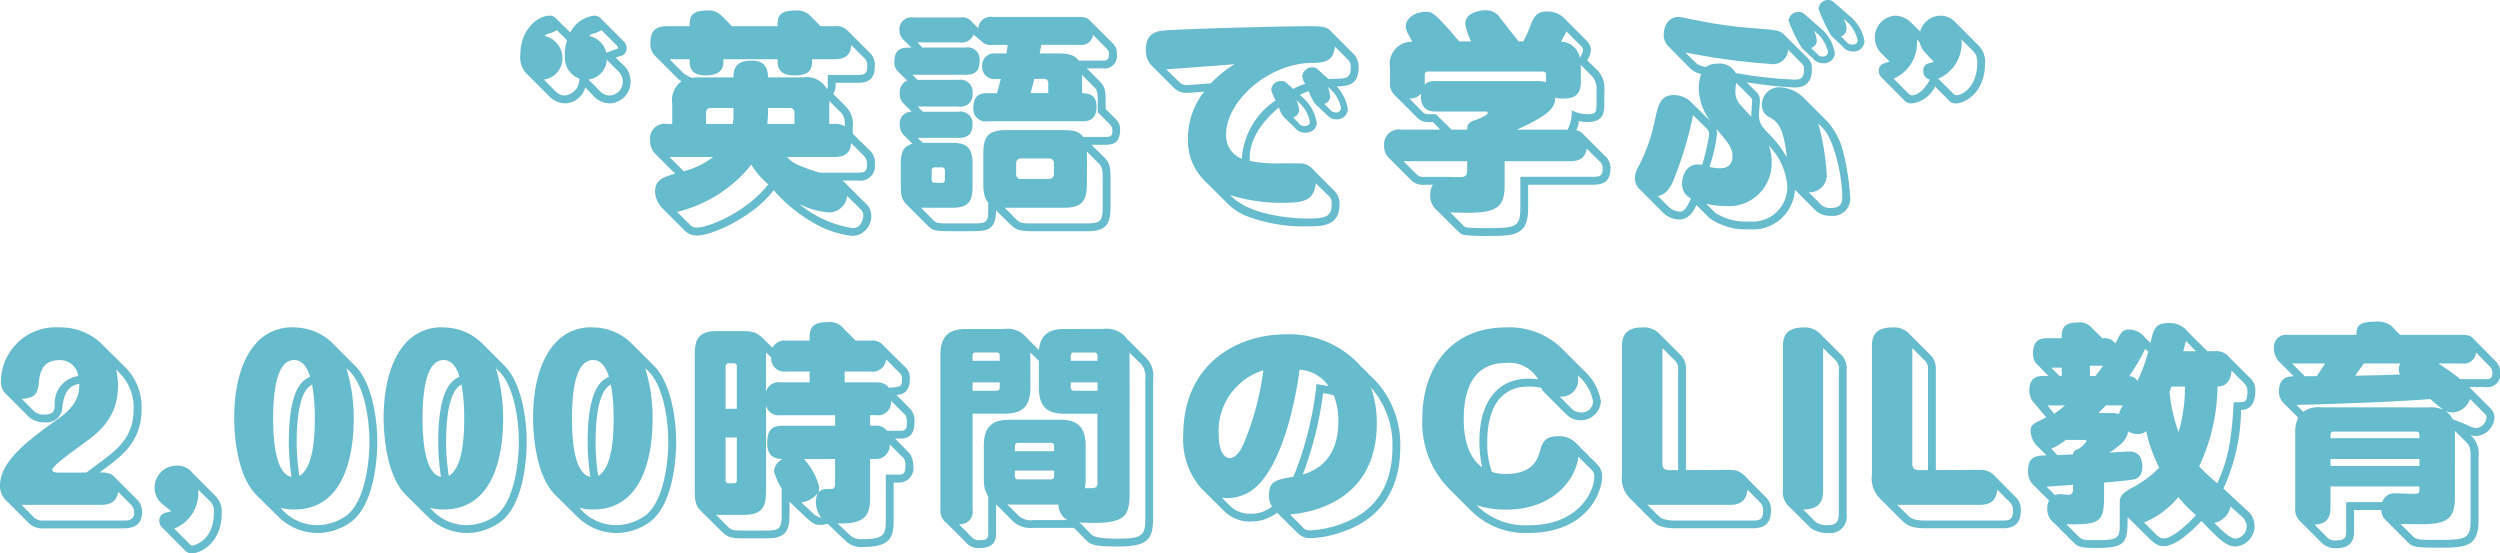 <svg xmlns="http://www.w3.org/2000/svg" width="224.51" height="49.692" viewBox="0 0 224.51 49.692">
  <path id="Path_6811" data-name="Path 6811" d="M-58.542-17.8a.773.773,0,0,0-.572-.242,2.734,2.734,0,0,0-2.156,1.518l-1.276-1.254a.679.679,0,0,0-.55-.264c-1.144,0-2.662,1.276-2.662,3.52a2.065,2.065,0,0,0,.616,1.738l2.068,2.068a2.056,2.056,0,0,0,1.408.55,1.953,1.953,0,0,0,1.738-1.43l.858.88a2,2,0,0,0,1.43.55,1.948,1.948,0,0,0,1.782-1.958,1.883,1.883,0,0,0-.594-1.43l-.748-.726c.11-.044.55-.154.66-.22a.685.685,0,0,0,.33-.616.854.854,0,0,0-.22-.572Zm-3.014,1.98a3.718,3.718,0,0,0-.2,1.364,1.988,1.988,0,0,0,1.3,2.068,1.479,1.479,0,0,1-1.3,1.518,1.155,1.155,0,0,1-.814-.352L-63.646-12.3a1.926,1.926,0,0,0,1.672-1.936,2.041,2.041,0,0,0-1.606-1.98c.11-.132.132-.132.462-.242a2.1,2.1,0,0,0,.638-.286Zm4.466.462a.357.357,0,0,1,.11.2c0,.066-.022.066-.242.154-.066,0-.682.242-.814.286a2.018,2.018,0,0,0-1.54-1.5c.11-.11.132-.132.462-.242a2.367,2.367,0,0,0,.638-.286ZM-59.642-12.3a1.888,1.888,0,0,0,1.65-1.782l1.034,1.034a1.341,1.341,0,0,1,.4.99,1.24,1.24,0,0,1-1.188,1.188,1.155,1.155,0,0,1-.814-.352Zm19.866-5.786a1.659,1.659,0,0,0-1.3-.418c-1.584,0-1.584.7-1.584,1.408H-46.75l-.968-.968a1.622,1.622,0,0,0-1.3-.44c-1.54,0-1.54.748-1.54,1.408h-2c-1.034,0-1.518.4-1.518,1.5a1.573,1.573,0,0,0,.33,1.078l2.09,2.09a1.15,1.15,0,0,0,.374.264,2.153,2.153,0,0,0-.836,2.046v1.8h-.462A1.312,1.312,0,0,0-54.1-6.842a1.6,1.6,0,0,0,.418,1.166l1.826,1.826c-1.122.308-1.8.594-1.8,1.606A2.241,2.241,0,0,0-53.02-.77L-50.952,1.3a1.488,1.488,0,0,0,1.1.4c1.3,0,5.06-1.672,6.842-4.07A13.882,13.882,0,0,0-39.336.616,8.719,8.719,0,0,0-35.9,1.738a1.748,1.748,0,0,0,1.65-1.87,1.342,1.342,0,0,0-.484-1.034l-1.76-1.76-.308-.308h1.364a1.312,1.312,0,0,0,1.518-1.474,1.458,1.458,0,0,0-.484-1.254l-1.5-1.474v-.572A2.277,2.277,0,0,0-36.5-9.856l-1.166-1.166a1.449,1.449,0,0,0,.22-.99h2c.968,0,1.518-.374,1.518-1.452a1.533,1.533,0,0,0-.462-1.254l-1.98-1.98a1.452,1.452,0,0,0-1.188-.4h-1.232ZM-46.618-9.2a4.029,4.029,0,0,1-.066.88h-2.4v-.99a.4.4,0,0,1,.44-.44h2.024Zm-3.938-4.928c0,.572,0,1.452,1.452,1.452,1.584,0,1.606-.9,1.584-1.452h4.862c0,.572,0,1.452,1.518,1.452,1.584,0,1.584-.77,1.584-1.452h2c1.386,0,1.452-.792,1.518-1.276l1.144,1.144a.9.9,0,0,1,.286.77c0,.616-.176.77-.836.77h-2.706v.946a.56.56,0,0,1-.066.33A2.085,2.085,0,0,0-40.37-12.5h-3.146c0-.99-.44-1.5-1.43-1.5s-1.694.264-1.672,1.5h-3.146a2.77,2.77,0,0,0-.572.044,2.557,2.557,0,0,1-.792-.44l-1.232-1.232Zm8.976,4.378a.4.4,0,0,1,.44.44v.99h-2.442a10.059,10.059,0,0,0,.066-1.43Zm4.026,4.4c1.342,0,1.452-.77,1.5-1.254l1.144,1.144a1.024,1.024,0,0,1,.286.77c0,.55-.11.748-.814.748H-38.9a17.578,17.578,0,0,1-1.672-.594A2.875,2.875,0,0,1-41.8-5.346Zm-.462-2.97v-2.068l1.034,1.034c.22.22.374.462.374,1.254a1.674,1.674,0,0,0-.946-.22Zm-10.428,2.97a7.06,7.06,0,0,1-2.64,1.276L-52.36-5.346ZM-51.678-.418a12.2,12.2,0,0,0,6.666-4.246A7.19,7.19,0,0,0-43.494-2.9C-45.32-.484-48.8.99-49.918.99A.756.756,0,0,1-50.556.7ZM-35.244-.7a.748.748,0,0,1,.286.594c0,.22-.132,1.144-.946,1.144a9.826,9.826,0,0,1-4.818-2.178,7.081,7.081,0,0,0,2.706.77A1.639,1.639,0,0,0-36.41-1.848Zm4.6-14.476c-.7,0-1.518,0-1.518,1.232a1.1,1.1,0,0,0,.33.924l.814.814a1.081,1.081,0,0,0-.66,1.122,1.107,1.107,0,0,0,.33.924l.748.748A1.031,1.031,0,0,0-31.68-8.25a1.28,1.28,0,0,0,.462,1.034l.682.682c-1.056.264-1.056,1.1-1.056,2.156v1.342c0,1.144.044,1.474.572,2l1.8,1.8c.418.418.55.55,1.958.55h2c1.43,0,2.222-.088,2.222-1.87L-21.758.7c.55.528.836.616,2.156.616h4.8c2.024,0,2.046-1.056,2.046-2.464V-3.19c0-1.21-.022-1.606-.616-2.178l-1.1-1.078h1.1c.66,0,1.474,0,1.474-1.364a1.181,1.181,0,0,0-.374-.924l-.924-.924v-.55c0-1.034-.022-1.43-.55-1.958l-1.144-1.144h1.43a1.109,1.109,0,0,0,1.276-1.254,1.253,1.253,0,0,0-.462-1.078l-1.8-1.8c-.44-.44-.506-.484-1.32-.484h-7.59a1.11,1.11,0,0,0-1.276,1.012l-.55-.55a1.135,1.135,0,0,0-1.078-.418h-4.18a1.085,1.085,0,0,0-1.276,1.144,1.227,1.227,0,0,0,.484.968Zm4.378-.462a1.131,1.131,0,0,0,1.21-.7l.924.77a1.17,1.17,0,0,0,.77.154H-22a4.838,4.838,0,0,1-.11.77h-.9a1.092,1.092,0,0,0-1.276,1.144,1.1,1.1,0,0,0,1.276,1.144h.4c-.044.176-.286,1.078-.352,1.276H-23.8c-.88,0-1.276.352-1.276,1.342A1.1,1.1,0,0,0-23.8-8.558h8.514c.418,0,1.276-.022,1.276-1.32,0-1.122-.77-1.166-1.3-1.21v-1.628l1.056,1.056c.33.33.352.506.352,1.452v.836l1.078,1.078a.89.89,0,0,1,.242.594c0,.55-.264.55-.748.55H-15.2c-.462-.616-1.144-.616-2.156-.616h-4.8c-2.024,0-2.024,1.078-2.024,2.464v2.486a3.729,3.729,0,0,0,.088.836,1.722,1.722,0,0,0,.352.726v.616c0,1.254-.2,1.254-1.518,1.254h-2c-.9,0-1.122,0-1.43-.308l-1.078-1.1h2.816c1.8,0,1.8-.968,1.8-2.244V-4.8c0-1.826-.99-1.826-2.244-1.826h-2.222l-.462-.44h3.586c.44,0,1.342,0,1.342-1.188A1.075,1.075,0,0,0-26.4-9.416h-3.212l-.462-.462H-26.4a1.082,1.082,0,0,0,1.254-1.21A1.082,1.082,0,0,0-26.4-12.276h-3.7l-.44-.462h4.774c.968,0,1.254-.418,1.254-1.3a1.069,1.069,0,0,0-1.254-1.144h-3.894l-.44-.462Zm-1.364,12.32a.256.256,0,0,1-.286.286h-.616a.266.266,0,0,1-.286-.286v-.814a.266.266,0,0,1,.286-.286h.616a.266.266,0,0,1,.286.286Zm12.76-1.98a5.01,5.01,0,0,0-.022-.55l1.012,1.012c.4.4.418.55.418,1.65V-.726c0,1.342-.374,1.342-1.782,1.342H-20.02c-.748,0-.946-.11-1.21-.374L-22.264-.792H-16.9c2,0,2.024-1.1,2.024-2.464Zm-2.97,1.518a.421.421,0,0,1-.4.4h-2.618a.405.405,0,0,1-.374-.4V-4.818a.42.42,0,0,1,.374-.4h2.618a.408.408,0,0,1,.4.4Zm2.266-11.638a1.082,1.082,0,0,0,1.254-.9l1.144,1.166c.176.2.286.264.286.55,0,.594-.308.594-.572.594H-15.62c-.484-.638-1.166-.638-2.024-.638h-1.474c.066-.33.088-.462.154-.77ZM-18.7-12.364a.343.343,0,0,1,.352.352v.924h-1.584c.132-.484.154-.572.33-1.276ZM6.578-9.218c.286.264.462.484.9.484a.968.968,0,0,0,1.078-.9,3.922,3.922,0,0,0-.99-2.046c.924-.044,1.958-.088,1.958-1.716a1.654,1.654,0,0,0-.418-1.166L7-16.676c-.33-.33-.66-.418-1.8-.418-2.508,0-10.032.2-12.65.352-.99.044-2.134.11-2.134,1.76a2.023,2.023,0,0,0,.44,1.342l2.112,2.112a1.528,1.528,0,0,0,1.1.418c.242,0,1.43-.088,1.584-.11a6.757,6.757,0,0,0-1.452,4.2A5.059,5.059,0,0,0-4.114-3.036l1.848,1.848A5.207,5.207,0,0,0-.594-.066a14.474,14.474,0,0,0,5.5.946c1.386,0,2.9-.022,2.9-1.98a1.592,1.592,0,0,0-.418-1.166L5.478-4.18a1.584,1.584,0,0,0-.946-.572c-.2-.044-1.848-.022-2.068-.022a12.35,12.35,0,0,1-2.706-.22c-.176-2.134,1.54-3.916,2.6-4.8a2.768,2.768,0,0,0,.44.858l.99.946a1.145,1.145,0,0,0,.9.462c.572,0,1.078-.308,1.078-.88A3.845,3.845,0,0,0,4.6-10.6l-.352-.33a6.593,6.593,0,0,1,.792-.33,5.256,5.256,0,0,0,.55,1.1Zm.638-2a3.235,3.235,0,0,1,.726,1.452.431.431,0,0,1-.484.418.68.68,0,0,1-.528-.286l-.484-.484a.749.749,0,0,0,.528-.66,5.687,5.687,0,0,0-.2-.88ZM5.874-13.2a.624.624,0,0,0-.484-.2.886.886,0,0,0-.924.792,1.332,1.332,0,0,0,.264.682,6.908,6.908,0,0,0-1.078.462l-.572-.506a.589.589,0,0,0-.484-.2.857.857,0,0,0-.924.792,4.151,4.151,0,0,0,.4.946A6.82,6.82,0,0,0-.968-5.192,2.21,2.21,0,0,1-2.376-7.37c0-3.036,3.828-6.358,7.59-6.424,1.078-.022,2.046-.022,2.178-1.474l1.21,1.21a.958.958,0,0,1,.22.66c0,.374-.066.88-.572.968-.22.044-1.232.066-1.43.088Zm-7.9,11.264a15.116,15.116,0,0,0,4.774.7c1.848,0,2.772-.2,2.926-1.76l1.232,1.21a.914.914,0,0,1,.2.638C7.106.022,6.622.176,4.84.176c-.528,0-4.664-.088-6.6-1.87Zm-5.72-11.286c2.156-.154,3.982-.286,6.138-.462A9.849,9.849,0,0,0-3.74-11.968c-.308.022-1.782.154-2.112.154a.886.886,0,0,1-.682-.22ZM4.422-9.988a3.239,3.239,0,0,1,.726,1.452c0,.374-.374.418-.484.418A.619.619,0,0,1,4.136-8.4L3.652-8.91a.717.717,0,0,0,.528-.638,2.379,2.379,0,0,0-.264-.924Zm19.47-5.742L22.264-17.8a1.522,1.522,0,0,0-1.342-.726c-.4,0-1.826.154-1.826,1.232a6.3,6.3,0,0,0,.528,1.562H18.546c-.33-.4-.9-1.1-1.738-1.958-.638-.638-.858-.7-1.254-.7-.968,0-1.8.594-1.8,1.3,0,.33.154.594.594,1.386a1.979,1.979,0,0,0-2,2.332v1.3A1.431,1.431,0,0,0,12.87-10.8l1.87,1.87c.286.286.484.484,1.452.44l.66.682h-3.5A1.324,1.324,0,0,0,11.814-6.4a1.505,1.505,0,0,0,.572,1.276l1.892,1.892a1.534,1.534,0,0,0,1.188.374h.726a1.742,1.742,0,0,0-.242.924,1.72,1.72,0,0,0,.594,1.364l1.8,1.782c.242.22.352.374.638.44a18.405,18.405,0,0,0,2.266.088c2.332,0,3.5-.088,3.5-2.486V-2.86H30.4c.7,0,1.738,0,1.738-1.43a1.42,1.42,0,0,0-.528-1.188l-1.87-1.87a1.236,1.236,0,0,0-.682-.418A1.667,1.667,0,0,0,29.3-8.58a2.215,2.215,0,0,0,.726.088c1.21,0,1.562-.506,1.562-1.518v-1.254a2.372,2.372,0,0,0-.572-1.826l-.968-.946a1.816,1.816,0,0,0,.33-.9,1.2,1.2,0,0,0-.418-.9l-1.892-1.892a2.083,2.083,0,0,0-1.628-.682c-.946,0-1.188.506-1.452,1.166a9.794,9.794,0,0,1-.682,1.518Zm-8.426,3.014a.272.272,0,0,1,.286-.308H26.07a.272.272,0,0,1,.286.308v.638a4.11,4.11,0,0,0-1.034-.088h-8.91c-.66,0-.814.176-.946.33ZM14.08-10.6a1.344,1.344,0,0,0,1.056-.44c-.044.484-.066,1.606,1.276,1.606h4.51c.066,0,.2,0,.2.154,0,.176-.858.528-1.122.616-.726.2-.726.594-.726.858H17.864L16.456-9.2c-.946.044-1.012,0-1.3-.308Zm15.4-2.772c0-.022,0-.044-.022-.264l1.056,1.056a1.832,1.832,0,0,1,.374,1.32v1.254c0,.726-.176.814-.792.814a3.053,3.053,0,0,1-1.43-.352,3.507,3.507,0,0,1-.374,1.738H23.738c3.278-1.474,3.388-2.112,3.454-2.882a2,2,0,0,0,.726.088c.946,0,1.562-.286,1.562-1.518ZM19.272-4.29c0,.506-.044.726-.616.748-.176,0-1.1-.022-1.3-.022H15.466a.941.941,0,0,1-.682-.176L13.552-4.972h5.72Zm9.24-.682c.77,0,1.342-.22,1.5-1.122l1.122,1.1a.813.813,0,0,1,.308.7c0,.726-.352.726-1.034.726H24.046V-.748c0,1.694-.462,1.782-2.838,1.782-.4,0-1.562,0-1.87-.044a.574.574,0,0,1-.462-.242L17.754-.374c3.96.154,4.884-.132,4.884-2.486V-4.972Zm.946-10.384a.532.532,0,0,1,.22.418c0,.11,0,.176-.286.682A1.773,1.773,0,0,0,27.7-15.708c.066-.132.418-.77.484-.924ZM39.2-10.45a2.332,2.332,0,0,0-1.408-.462c-1.188,0-1.386.99-1.65,2.2a15.648,15.648,0,0,1-1.628,4.488,1.821,1.821,0,0,0-.176.792,1.277,1.277,0,0,0,.44.99l2.09,2.09a2.11,2.11,0,0,0,1.452.616c.638,0,1.144-.4,1.54-1.3L41.052.154a5.658,5.658,0,0,0,3.52.99A3.789,3.789,0,0,0,48.708-2.4L50.6-.506a1.956,1.956,0,0,0,1.32.44,1.562,1.562,0,0,0,1.738-1.8A22.623,22.623,0,0,0,53.02-5.9a6.508,6.508,0,0,0-1.364-2.6L49.588-10.56a3.277,3.277,0,0,0-2.31-1.056,1.576,1.576,0,0,0-1.54,1.65,1.156,1.156,0,0,0,.726,1.056c.66.418,1.21.77,1.518,3.608a9.466,9.466,0,0,0-1.628-2.134c-.682-.7-.88-.99-.88-1.738,0-.2.088-1.056.088-1.232a1.045,1.045,0,0,0-.33-.792l-.858-.858a40.371,40.371,0,0,0,4.246.462c.44,0,1.606,0,1.606-1.628a1.3,1.3,0,0,0-.374-1.012L47.7-16.368c-.374-.352-.594-.374-2.728-.55A39.352,39.352,0,0,1,40-17.6c-.242-.044-1.584-.33-1.716-.33-.924,0-1.364.77-1.364,1.672a1.506,1.506,0,0,0,.352.9l1.98,2a1.912,1.912,0,0,0,1.034.55,3.972,3.972,0,0,0-.22,1.342,5.083,5.083,0,0,0,1.056,2.9Zm1.54,9.306a8.1,8.1,0,0,0,1.716.2,3.84,3.84,0,0,0,4.158-3.982,4.2,4.2,0,0,0-.242-1.43,5.827,5.827,0,0,1,1.65,3.63A3.111,3.111,0,0,1,44.616.44a5.105,5.105,0,0,1-3.058-.77Zm9.2-1.034A1.546,1.546,0,0,0,51.546-3.96a21.425,21.425,0,0,0-.748-4.4l.374.374c1.144,1.144,1.782,4.62,1.782,6.116,0,.506,0,1.1-1.034,1.1a1.236,1.236,0,0,1-.814-.242ZM40.832-7.854a.832.832,0,0,1,.176.418,17.636,17.636,0,0,1-.638,2.794c-1.606-.286-1.8,1.3-1.8,1.672a1.426,1.426,0,0,0,.792,1.342c-.286.66-.528,1.188-1.012,1.188a1.668,1.668,0,0,1-.968-.418l-.99-.99c.22-.044.836-.132,1.342-1.254a33.424,33.424,0,0,0,1.826-6.006Zm-1.98-6.886a60.421,60.421,0,0,0,7.634,1.034,1.361,1.361,0,0,0,1.606-1.276l1.254,1.254a.625.625,0,0,1,.176.506c0,.924-.462.924-.858.924a37.885,37.885,0,0,1-5.28-.594,1.581,1.581,0,0,0-1.606-.836,1.742,1.742,0,0,0-1.1.308c-.616-.176-.66-.2-.9-.418Zm5.852,4a.466.466,0,0,1,.154.374c0,.22-.088,1.21-.066,1.408-.154-.176-.858-.924-.99-1.078a1.764,1.764,0,0,1-.44-1.3,5.248,5.248,0,0,1,.066-.682ZM41.03-4.466a13.843,13.843,0,0,0,.682-2.97,1.059,1.059,0,0,0-.088-.462c1.1,1.276,1.474,1.716,1.474,2.486,0,.858-.572,1.078-1.144,1.078A3.978,3.978,0,0,1,41.03-4.466Zm9.284-9.746a1.157,1.157,0,0,0,.9.44.978.978,0,0,0,1.078-.88,3.708,3.708,0,0,0-1.21-2.2l-1.54-1.342a.662.662,0,0,0-.484-.176.87.87,0,0,0-.924.792,14.84,14.84,0,0,0,1.188,2.442Zm.616-2.024a3.4,3.4,0,0,1,.748,1.452c0,.352-.352.418-.484.418a.619.619,0,0,1-.528-.286l-.506-.484c.484-.22.506-.506.506-.638a2.416,2.416,0,0,0-.264-.946Zm2.046.946a1.116,1.116,0,0,0,.9.462.969.969,0,0,0,1.078-.9,3.72,3.72,0,0,0-1.21-2.178l-1.54-1.342a.664.664,0,0,0-.484-.2.866.866,0,0,0-.9.792,14.069,14.069,0,0,0,1.166,2.442Zm.616-2a3.284,3.284,0,0,1,.748,1.452c0,.374-.374.4-.484.4a.656.656,0,0,1-.528-.264l-.484-.484a.733.733,0,0,0,.506-.66,2.581,2.581,0,0,0-.264-.924Zm4.884,6.8a.834.834,0,0,0,.7.33,2.662,2.662,0,0,0,2.112-1.518l1.188,1.188a.771.771,0,0,0,.638.33c1.078,0,2.662-1.188,2.662-3.564a2.041,2.041,0,0,0-.572-1.628L63.14-17.424a1.856,1.856,0,0,0-1.364-.616,1.923,1.923,0,0,0-1.826,1.43l-.858-.858a2.122,2.122,0,0,0-1.408-.572,1.951,1.951,0,0,0-1.8,1.958,1.963,1.963,0,0,0,.594,1.43l.726.726c-.088.044-.528.176-.638.22a.685.685,0,0,0-.33.616.836.836,0,0,0,.22.572Zm3.1-1.892a3.489,3.489,0,0,0,2.09-3.52L64.7-14.872a1.326,1.326,0,0,1,.374,1.078c0,2.2-1.386,2.9-1.848,2.9a.418.418,0,0,1-.33-.176Zm-.4-1.518a3.4,3.4,0,0,1-.506.154.646.646,0,0,0-.44.66.788.788,0,0,0,.594.792c-.748,1.386-1.5,1.408-1.584,1.408a.441.441,0,0,1-.33-.154l-1.342-1.342a3.5,3.5,0,0,0,2.09-3.52l.264.286a1.924,1.924,0,0,0,.484.9Zm-171.05,31.916a2.168,2.168,0,0,0,1.452.462,1.4,1.4,0,0,0,1.5-1.056c.11-.968.242-2.2,1.562-2.4-.022.9-.154,1.892-1.848,3.1-2.706,1.936-5.28,3.806-5.28,6.072A1.746,1.746,0,0,0-112,25.426l2,2a1.69,1.69,0,0,0,1.408.572h7.238c.858,0,1.628-.308,1.628-1.452a1.581,1.581,0,0,0-.418-1.1l-2.068-2.068c-.286-.286-.528-.4-1.32-.4l.7-.528c1.254-.946,3.058-2.288,3.058-5.1a5.066,5.066,0,0,0-1.452-3.806l-2.112-2.09a5.282,5.282,0,0,0-3.784-1.5,4.921,4.921,0,0,0-5.28,4.818,1.414,1.414,0,0,0,.418,1.122Zm6.4,7.876c.88,0,1.43-.242,1.606-1.166l1.232,1.232a1.018,1.018,0,0,1,.2.66c0,.682-.638.682-.924.682h-7.238a1.1,1.1,0,0,1-.99-.44l-.968-.968Zm-3.85-2.9c-.11,0-.462-.022-.462-.242,0-.33,1.3-1.276,2.838-2.4,1.452-1.034,3.058-2.4,3.058-5.148a5.814,5.814,0,0,0-.176-1.474l.33.33a4.4,4.4,0,0,1,1.254,3.168c0,2.354-1.144,3.454-2.772,4.664l-1.474,1.1Zm-3.212-6.622c1.21-.066,1.452-.484,1.54-1.518.11-1.166.55-1.958,1.848-1.958a1.638,1.638,0,0,1,1.694,1.43,2.437,2.437,0,0,0-2.112,2.6c-.044.528-.088.858-.968.858a1.326,1.326,0,0,1-.858-.264ZM-95.92,29.936a.8.8,0,0,0,.616.308c1.056,0,2.728-1.144,2.728-3.586a1.984,1.984,0,0,0-.572-1.584l-2.068-2.068a1.7,1.7,0,0,0-1.43-.638A1.962,1.962,0,0,0-98.6,24.326a1.871,1.871,0,0,0,.726,1.518l.77.616c-.11.044-.462.11-.638.176a.715.715,0,0,0-.44.7.852.852,0,0,0,.2.528Zm-.924-1.914a3.432,3.432,0,0,0,2.156-3.5l1.056,1.034a1.243,1.243,0,0,1,.352,1.056c0,2.508-1.782,2.926-1.936,2.926-.11,0-.132-.022-.308-.2Zm14.168-16.7A4.957,4.957,0,0,0-85.954,9.96,4.284,4.284,0,0,0-89.1,10.994c-2.068,1.848-2.354,5.28-2.354,7.062,0,1.518.242,5.192,1.98,6.93l2.09,2.068a5.044,5.044,0,0,0,3.322,1.364,5.16,5.16,0,0,0,3.234-1.1c1.958-1.628,2.222-5.566,2.222-7.062,0-2.618-.638-5.5-1.958-6.82Zm1.628,2.618c1.166,1.166,1.738,3.872,1.738,6.314,0,1.54-.308,5.148-1.98,6.534a4.527,4.527,0,0,1-2.772.924A4.281,4.281,0,0,1-86.9,26.57l-.4-.418a4.4,4.4,0,0,0,1.232.154c4.84,0,5.346-5.61,5.346-8.162a15.339,15.339,0,0,0-.66-4.532Zm-5.258,9.438c-1.474-.286-1.65-3.41-1.65-5.236,0-3.014.484-5.258,1.892-5.258.682,0,1.144.572,1.43,1.5-.594.286-1.914.9-1.914,5.874A21.237,21.237,0,0,0-86.306,23.38Zm1.848-8.294a16.756,16.756,0,0,1,.242,2.926c0,1.166,0,4.488-1.386,5.28a20.655,20.655,0,0,1-.242-3.014C-85.844,18.21-85.6,15.636-84.458,15.086Zm15.2-3.762A4.957,4.957,0,0,0-72.534,9.96a4.284,4.284,0,0,0-3.146,1.034c-2.068,1.848-2.354,5.28-2.354,7.062,0,1.518.242,5.192,1.98,6.93l2.09,2.068a5.044,5.044,0,0,0,3.322,1.364,5.16,5.16,0,0,0,3.234-1.1c1.958-1.628,2.222-5.566,2.222-7.062,0-2.618-.638-5.5-1.958-6.82Zm1.628,2.618c1.166,1.166,1.738,3.872,1.738,6.314,0,1.54-.308,5.148-1.98,6.534a4.527,4.527,0,0,1-2.772.924A4.281,4.281,0,0,1-73.48,26.57l-.4-.418a4.4,4.4,0,0,0,1.232.154c4.84,0,5.346-5.61,5.346-8.162a15.339,15.339,0,0,0-.66-4.532Zm-5.258,9.438c-1.474-.286-1.65-3.41-1.65-5.236,0-3.014.484-5.258,1.892-5.258.682,0,1.144.572,1.43,1.5-.594.286-1.914.9-1.914,5.874A21.237,21.237,0,0,0-72.886,23.38Zm1.848-8.294a16.756,16.756,0,0,1,.242,2.926c0,1.166,0,4.488-1.386,5.28a20.655,20.655,0,0,1-.242-3.014C-72.424,18.21-72.182,15.636-71.038,15.086Zm15.2-3.762A4.957,4.957,0,0,0-59.114,9.96a4.284,4.284,0,0,0-3.146,1.034c-2.068,1.848-2.354,5.28-2.354,7.062,0,1.518.242,5.192,1.98,6.93l2.09,2.068a5.044,5.044,0,0,0,3.322,1.364,5.16,5.16,0,0,0,3.234-1.1c1.958-1.628,2.222-5.566,2.222-7.062,0-2.618-.638-5.5-1.958-6.82Zm1.628,2.618c1.166,1.166,1.738,3.872,1.738,6.314,0,1.54-.308,5.148-1.98,6.534a4.527,4.527,0,0,1-2.772.924A4.281,4.281,0,0,1-60.06,26.57l-.4-.418a4.4,4.4,0,0,0,1.232.154c4.84,0,5.346-5.61,5.346-8.162a15.339,15.339,0,0,0-.66-4.532Zm-5.258,9.438c-1.474-.286-1.65-3.41-1.65-5.236,0-3.014.484-5.258,1.892-5.258.682,0,1.144.572,1.43,1.5-.594.286-1.914.9-1.914,5.874A21.237,21.237,0,0,0-59.466,23.38Zm1.848-8.294a16.756,16.756,0,0,1,.242,2.926c0,1.166,0,4.488-1.386,5.28A20.656,20.656,0,0,1-59,20.278C-59,18.21-58.762,15.636-57.618,15.086Zm17.446,11.858c.55.528.858.748,1.32.748a1.918,1.918,0,0,0,.682-.11l1.562,1.474a2,2,0,0,0,1.716.616c2.662,0,2.662-1.166,2.662-2.662V23.886h.462a1.282,1.282,0,0,0,1.3-1.5,1.848,1.848,0,0,0-.352-1.144l-1.276-1.3h.44c1.078,0,1.3-.682,1.3-1.562a1.588,1.588,0,0,0-.33-1.056l-1.3-1.3c.352-.044,1.21-.088,1.21-1.43a1.286,1.286,0,0,0-.462-1.122l-1.87-1.848a1.312,1.312,0,0,0-1.21-.484h-1.32l-1.078-1.078a1.6,1.6,0,0,0-1.5-.572c-.814,0-1.562.154-1.562,1.3v.352h-2.09a1.2,1.2,0,0,0-1.232.638l-.858-.836c-.638-.616-1.012-.66-2.2-.66H-48.07c-2.024,0-2.024,1.078-2.024,2.464V24.326c0,1.254.044,1.606.594,2.156l1.826,1.8c.594.572.924.616,2.156.616h1.936c2,0,2-1.1,2-2.464v-.814ZM-42.2,18.782c-1.078,0-1.386.528-1.386,1.584,0,1.386.946,1.386,1.408,1.408a1.266,1.266,0,0,0-.792,1.144,5.857,5.857,0,0,0,.682,1.5V26.9c0,1.3-.374,1.3-1.76,1.3h-1.474c-1.078,0-1.254,0-1.628-.374L-48.18,26.79h2.486c2,0,2-1.1,2-2.464V16.978a1.164,1.164,0,0,0,1.32.858h4.884v.946Zm-5.126-1.518V13.48a.278.278,0,0,1,.308-.308h.418a.272.272,0,0,1,.286.308v3.784Zm3.63-5.06.462.44a1.2,1.2,0,0,0,1.364,1.276h2.09v.968h-2.6a1.168,1.168,0,0,0-1.32.858Zm9.372,1.716a1.209,1.209,0,0,0,1.408-1.1l1.144,1.144a.745.745,0,0,1,.286.682c0,.66-.176.66-1.188.726-.22-.286-.462-.484-1.21-.484h-2.75V13.92Zm.55,3.916a1.163,1.163,0,0,0,1.3-1.3l1.276,1.276c.154.154.154.528.154.792,0,.528-.2.638-.616.638h-1.166a1.182,1.182,0,0,0-1.056-.462h-.462v-.946Zm-12.54,5.83a.256.256,0,0,1-.286.286h-.418c-.2,0-.308-.066-.308-.286V19.838h1.012Zm9.416,3.894c2.552,0,2.552-1.21,2.552-2.662V21.774h.462a1.238,1.238,0,0,0,1.3-1.32l1.276,1.276a1.154,1.154,0,0,1,.132.616c0,.528-.066.836-.594.836h-1.166V27.01c0,1.5,0,1.958-2.134,1.958a1.42,1.42,0,0,1-1.078-.352l-1.122-1.056Zm-.594-5.786V24c0,.132,0,.462-.33.462-.638,0-.814,0-1.166.286a1.609,1.609,0,0,0,.066-.484,5.906,5.906,0,0,0-1.364-2.486Zm-2.574,4.334-.462-.44a2.241,2.241,0,0,0,1.474-.836,1.9,1.9,0,0,0-.154.748,2.24,2.24,0,0,0,.484,1.474,1.645,1.645,0,0,1-.88-.528Zm20.108-13.9.77.748v2.4c0,1.848.858,2.354,2.354,2.354h2.9v6.138c0,.55-.11.55-1.122.55a5.221,5.221,0,0,0,.066-.9v-2.9c0-2.046-1.122-2.354-2.354-2.354H-21.78c-1.562,0-2.354.572-2.354,2.354v2.9a5.312,5.312,0,0,0,.066.88,3.116,3.116,0,0,0,.33.748v3.3c0,.4-.022.638-.814.638a.821.821,0,0,1-.7-.308l-1.122-1.122a1.138,1.138,0,0,0,1.232-1.32V17.7h2.838c1.474,0,2.354-.484,2.354-2.354Zm3.124-2.112c-1.056,0-2.178.2-2.354,1.892l-1.1-1.1a2.2,2.2,0,0,0-2.024-.792h-3.366c-1.43,0-2.354.462-2.354,2.354v13.86a1.314,1.314,0,0,0,.55,1.21l1.716,1.716a1.448,1.448,0,0,0,1.3.528c1.43,0,1.43-.946,1.43-1.342V25.844l1.606,1.606a2.377,2.377,0,0,0,1.76.506h3.63L-15,29.012c.484.484.792.616,2.992.616,2.838,0,3.08-.836,3.08-2.75V14.558a2.255,2.255,0,0,0-.594-1.826l-1.76-1.76a2.287,2.287,0,0,0-2.134-.88Zm5.786,2.354a.9.9,0,0,0-.022-.242l1.034,1.012a1.7,1.7,0,0,1,.4,1.342v12.32c0,1.628-.022,2.046-2.442,2.046-1.474,0-2.134-.11-2.42-.4l-1.034-1.056c4.158.22,4.488-.484,4.488-2.706Zm-6.38,13.42a1.583,1.583,0,0,0,.792,1.386h-3.036a1.725,1.725,0,0,1-1.254-.308l-1.1-1.1c.088,0,.242.022.374.022Zm1.1-13.376a.266.266,0,0,1,.286-.286h1.826a.266.266,0,0,1,.286.286v.462h-2.4Zm2.4,3.146h-2.112a.266.266,0,0,1-.286-.286v-.462h2.4Zm-3.894,7.172v.506a.266.266,0,0,1-.286.286h-2.948a.256.256,0,0,1-.286-.286v-.506Zm-7.326-9.856V12.49a.256.256,0,0,1,.286-.286h1.87a.256.256,0,0,1,.286.286v.462Zm2.442,1.936v.462a.266.266,0,0,1-.286.286h-2.156v-.748Zm1.364,5.742a.272.272,0,0,1,.286-.308h2.948a.272.272,0,0,1,.286.308v.44h-3.52Zm18.788,5.808A3.264,3.264,0,0,0,0,27.384a3.76,3.76,0,0,0,2.2-.792L4.07,28.44a1.515,1.515,0,0,0,1.144.44,9.272,9.272,0,0,0,3.1-.66c1.078-.4,4.95-1.87,4.95-7.524a8.419,8.419,0,0,0-2.112-5.83L9.108,12.82a8.6,8.6,0,0,0-6.116-2.244c-4.444,0-9.218,2.684-9.218,9.064a6.623,6.623,0,0,0,1.65,4.8Zm-.2-1.188a3.924,3.924,0,0,0,2.442-.506c3.41-2.046,4.488-10.582,4.532-11a3.446,3.446,0,0,1,2.6,1.474c-.264-.044-.33-.066-1.078-.176a30.709,30.709,0,0,1-2.068,8.316c-1.606.286-2.2.374-2.2,1.694a1.839,1.839,0,0,0,.264.99,2.928,2.928,0,0,1-1.914.638,2.514,2.514,0,0,1-1.892-.748ZM.968,13.81a25.738,25.738,0,0,1-1.76,6.578c-.22.484-.638,1.3-1.276,1.3-.462,0-.968-.638-.968-2A5.7,5.7,0,0,1,.968,13.81Zm2.4,12.936c1.694-.132,7.788-1.056,7.788-8.184a9.443,9.443,0,0,0-.528-3.212A7.744,7.744,0,0,1,12.562,20.7c0,2.508-.814,5.038-3.52,6.424A9.247,9.247,0,0,1,5.17,28.176a.765.765,0,0,1-.66-.264ZM4.51,23.16a32.491,32.491,0,0,0,1.826-7.3,5.924,5.924,0,0,1,.968.2,6.636,6.636,0,0,1,.4,2.332C7.7,20.7,6.8,22.5,4.51,23.16Zm24.376-2.97a2.153,2.153,0,0,0-1.474-.462c-1.166,0-1.386.55-1.628,1.408-.286,1.056-.968,1.98-3.08,1.98a4.057,4.057,0,0,1-1.21-.176,7.382,7.382,0,0,1-.418-2.684c0-2.97,1.122-4.994,3.74-4.994a4.565,4.565,0,0,1,1.122.132.805.805,0,0,0,.22.352l2.024,2.024a1.823,1.823,0,0,0,3.1-1.166,4.711,4.711,0,0,0-1.364-2.618l-2.068-2.068A6.716,6.716,0,0,0,22.726,9.96c-4.818,0-7.48,3.52-7.48,8.184a8.448,8.448,0,0,0,2.288,6.182l2.112,2.112a6.916,6.916,0,0,0,5.06,1.98c5.412,0,6.688-3.74,6.688-5.082a1.513,1.513,0,0,0-.462-1.1Zm-3.234-5.566a6.463,6.463,0,0,0-.858-.066c-2.86,0-4.422,2.156-4.422,5.61a11.571,11.571,0,0,0,.242,2.354c-1.562-1.144-1.65-3.388-1.65-4.378,0-2.838,1.012-4.994,3.762-4.994A2.992,2.992,0,0,1,25.652,14.624Zm4.774,8.1a.8.8,0,0,1,.264.616c0,1.43-1.5,4.378-5.83,4.378a6.193,6.193,0,0,1-4.752-1.8,8.262,8.262,0,0,0,2.64.4c4.268,0,6.27-2.706,6.512-4.752Zm-2.838-6.556a1.492,1.492,0,0,0,1.65-1.518c0-.176-.022-.286-.022-.374A3.992,3.992,0,0,1,30.58,16.6a1.018,1.018,0,0,1-1.1.99,1.139,1.139,0,0,1-.836-.352Zm11.33,6.6v-9a1.753,1.753,0,0,0-.4-1.254l-2.068-2.068A1.888,1.888,0,0,0,34.98,9.96c-1.562,0-1.8.88-1.8,1.694V23.16a2.522,2.522,0,0,0,.7,2.134l2,2c.308.308.7.7,2.134.7h6.93c1.034,0,1.606-.462,1.606-1.562a1.563,1.563,0,0,0-.528-1.3l-1.958-1.98a1.711,1.711,0,0,0-1.166-.4Zm3.916,3.124c1.122,0,1.5-.484,1.606-1.364l1.166,1.166a.992.992,0,0,1,.242.748c0,.77-.33.858-.9.858h-6.93c-1.144,0-1.386-.242-1.672-.528l-.9-.9a3.571,3.571,0,0,0,.462.022Zm-6.028-14.08,1.166,1.166a.978.978,0,0,1,.242.792v9h-.88c-.528,0-.528-.462-.528-.638Zm14.08-1.364a1.855,1.855,0,0,0-1.43-.484c-1.562,0-1.826.836-1.826,1.694V24.612a1.69,1.69,0,0,0,.418,1.3l2.09,2.068a2.566,2.566,0,0,0,1.584.44,1.483,1.483,0,0,0,1.628-1.694V13.766a1.7,1.7,0,0,0-.594-1.452Zm.352,1.364,1.078,1.056a1,1,0,0,1,.33.9V26.724c0,.638-.22.99-.946.99a1.874,1.874,0,0,1-1.078-.242l-1.166-1.166c1.276-.022,1.782-.55,1.782-1.694Zm10.12,10.956v-9a1.753,1.753,0,0,0-.4-1.254l-2.068-2.068A1.888,1.888,0,0,0,57.42,9.96c-1.562,0-1.8.88-1.8,1.694V23.16a2.522,2.522,0,0,0,.7,2.134l2,2c.308.308.7.7,2.134.7h6.93c1.034,0,1.606-.462,1.606-1.562a1.563,1.563,0,0,0-.528-1.3l-1.958-1.98a1.711,1.711,0,0,0-1.166-.4Zm3.916,3.124c1.122,0,1.5-.484,1.606-1.364l1.166,1.166a.992.992,0,0,1,.242.748c0,.77-.33.858-.9.858h-6.93c-1.144,0-1.386-.242-1.672-.528l-.9-.9a3.571,3.571,0,0,0,.462.022Zm-6.028-14.08,1.166,1.166a.978.978,0,0,1,.242.792v9h-.88c-.528,0-.528-.462-.528-.638Zm20.878-.968a1.853,1.853,0,0,0-1.408-.7c-.616,0-.748.286-1.232,1.254a1.2,1.2,0,0,0-1.166-.462L75.372,10a1.414,1.414,0,0,0-1.3-.484c-1.408,0-1.408.748-1.408,1.408H71.39c-.55,0-1.3.088-1.3,1.364a1.277,1.277,0,0,0,.484,1.1l.9.924H71.06c-.4,0-1.3,0-1.3,1.3a1.593,1.593,0,0,0,.484,1.188l1.034,1.232c-1.276.616-1.408.682-1.408,1.254a2.074,2.074,0,0,0,.748,1.474l.682.682c-.814.022-1.65.044-1.65,1.32a1.623,1.623,0,0,0,.572,1.43l1.3,1.3a1.79,1.79,0,0,0-.154.726,1.519,1.519,0,0,0,.616,1.3l1.672,1.672c.418.418.572.572,2,.572,2.794,0,2.926-.44,2.926-2.772L80.52,28.9c.506.484.792.7,1.32.7,1.276,0,3.146-2.024,3.366-2.266l.946.968c1.32,1.342,1.782,1.32,2.178,1.32a1.832,1.832,0,0,0,1.65-1.848,1.813,1.813,0,0,0-.726-1.43l-2.068-1.914a17.439,17.439,0,0,0,1.584-7.062c1.166,0,1.276-1.188,1.276-1.606a1.542,1.542,0,0,0-.572-1.364l-1.738-1.738a1.477,1.477,0,0,0-1.276-.572h-.726L84,10.356a2.03,2.03,0,0,0-1.738-.792c-1.21,0-1.342.55-1.628,1.782Zm-7.656,3.476-.748-.748h.946v.748Zm2.728,0v-.924h1.188c-.242.33-.374.528-.7.924Zm-2.244,2.64a7.154,7.154,0,0,1-.968.748l-.594-.748Zm.726,7.546c0,.418-.2.484-.462.484-.088,0-.55-.066-.66-.066a2.036,2.036,0,0,0-.506.088L71.3,24.26c.33-.022,2-.132,2.376-.176Zm2.794-.616c.572-.044,2.508-.22,2.772-.308.33-.11.66-.374.66-1.122,0-1.364-.924-1.364-1.276-1.364-.022,0-1.5.088-1.672.11,1.056-.748,1.562-1.144,1.672-1.914a1.764,1.764,0,0,0,.88.242,1.089,1.089,0,0,0,.748-.264,13.075,13.075,0,0,0,1.166,3.278,9.888,9.888,0,0,1-2.6,1.892c-.726.44-.88.638-.946,1.1v2.112c0,1.3-.176,1.408-2.266,1.408-.946,0-1.122-.022-1.452-.352l-1.078-1.078c3.058.066,3.388-.242,3.388-2.486Zm-.506-6.248c.418-.418.484-.484.66-.682h1.54a2,2,0,0,0-.352.77,3.392,3.392,0,0,0-1.034-.088Zm-1.21,2.42a.123.123,0,0,1,.132.11,2.1,2.1,0,0,1-.7.682c-.4.176-.462.2-.506.506-.484.022-.572.022-1.408.066l-.55-.572a6.088,6.088,0,0,0,1.3-.792ZM88.11,16.67c-.2,3.938-.66,5.456-1.474,7.282a17.492,17.492,0,0,1-1.628-1.518,17.439,17.439,0,0,0,1.65-7.172c.88,0,1.21-.682,1.254-1.43l1.1,1.1a.985.985,0,0,1,.33.77c0,.968-.286.968-.7.968Zm-8.052,10.8a7.735,7.735,0,0,0,3.08-2.288,11.086,11.086,0,0,0,1.584,1.628c-.506.572-2.046,2.09-2.882,2.09-.264,0-.418-.066-.77-.418Zm6.314.044a1.886,1.886,0,0,0,1.452-1.474l.968.858a1.28,1.28,0,0,1,.484.9,1.122,1.122,0,0,1-.99,1.122c-.462,0-1.122-.616-1.628-1.122ZM83.578,12.094c.132-.462.176-.7.242-.924l.9.924Zm.154,3.168a14.2,14.2,0,0,1-.572,4.092,14.222,14.222,0,0,1-.814-3.63c.022-.066.154-.4.176-.462Zm-3.3-3.124a13.88,13.88,0,0,1-.968,2.618.839.839,0,0,0-.748-.418,18.35,18.35,0,0,0,1.452-2.464ZM93.9,18.056a3.055,3.055,0,0,0-.264,1.43V26.13a1.444,1.444,0,0,0,.374,1.166l1.98,1.98a1.74,1.74,0,0,0,1.342.506c1.584,0,1.584-1.1,1.584-1.54V26.35h2.464a1.151,1.151,0,0,0,.374.9l2.024,2.024c.374.374.682.462,2.6.462,2.42,0,3.718,0,3.718-2.4V21.6a2.224,2.224,0,0,0-.748-2,1.416,1.416,0,0,0,.528.11,1.756,1.756,0,0,0,1.65-1.65,1.253,1.253,0,0,0-.418-.9l-1.848-1.848h1.474a1.138,1.138,0,0,0,1.3-1.32,1.307,1.307,0,0,0-.44-1.034l-2-2.024c-.176-.2-.352-.308-.968-.308h-5.566l-.748-.77a2.016,2.016,0,0,0-1.474-.418c-1.452,0-1.716.374-1.716,1.188H92.994a1.105,1.105,0,0,0-1.276,1.166,1.786,1.786,0,0,0,.418,1.188L93.5,14.338c-.484.022-1.32.088-1.32,1.32a1.4,1.4,0,0,0,.4,1.078Zm2.09-.924a2.306,2.306,0,0,0-1.628.4l-.616-.616c3.014-.066,9.13-.286,12.012-.528a13.168,13.168,0,0,0,1.232.99,2.781,2.781,0,0,0-1.364-.242ZM104.5,19.31c.286,0,.286.132.286.594H96.8c0-.462,0-.594.308-.594Zm3.476-.066.946.946c.33.33.462.462.462,1.408V27.34c0,1.65-.506,1.694-3.036,1.694-1.386,0-1.8.022-2.156-.33l-1.1-1.1c3.608.088,4.884.11,4.884-2.354Zm-3.19,3.146H96.8v-.616h7.986ZM96.8,24.238h7.986c0,.594,0,.66-.44.66-.594,0-1.474-.044-1.738-.044a1.147,1.147,0,0,0-1.166.792H98.208v2.6c0,.616-.132.836-.924.836a.939.939,0,0,1-.858-.352L95.37,27.67c.638-.066,1.43-.176,1.43-1.54Zm13.75-6.644c.22.22.264.308.264.462a1.053,1.053,0,0,1-.924.946,1.659,1.659,0,0,1-.638-.2c-.308-.154-1.078-.44-1.474-.594a1.955,1.955,0,0,0-.66-.77,1.482,1.482,0,0,0,.616.154,1.769,1.769,0,0,0,1.606-1.21Zm-14.234-4.4c-.176.286-.55.836-.748,1.144H94.49l-1.144-1.144Zm6.754,0a1.187,1.187,0,0,0-.132.55.93.93,0,0,0,.11.44c-.946.044-2.926.088-4.026.11.11-.154.638-.924.77-1.1Zm5.544,0a1.079,1.079,0,0,0,1.254-.99l1.166,1.188a.853.853,0,0,1,.308.66c0,.55-.33.55-.616.55H108.46a19.934,19.934,0,0,0-1.98-1.408Z" transform="translate(112.486 19.448)" fill="#6bc"/>
</svg>
